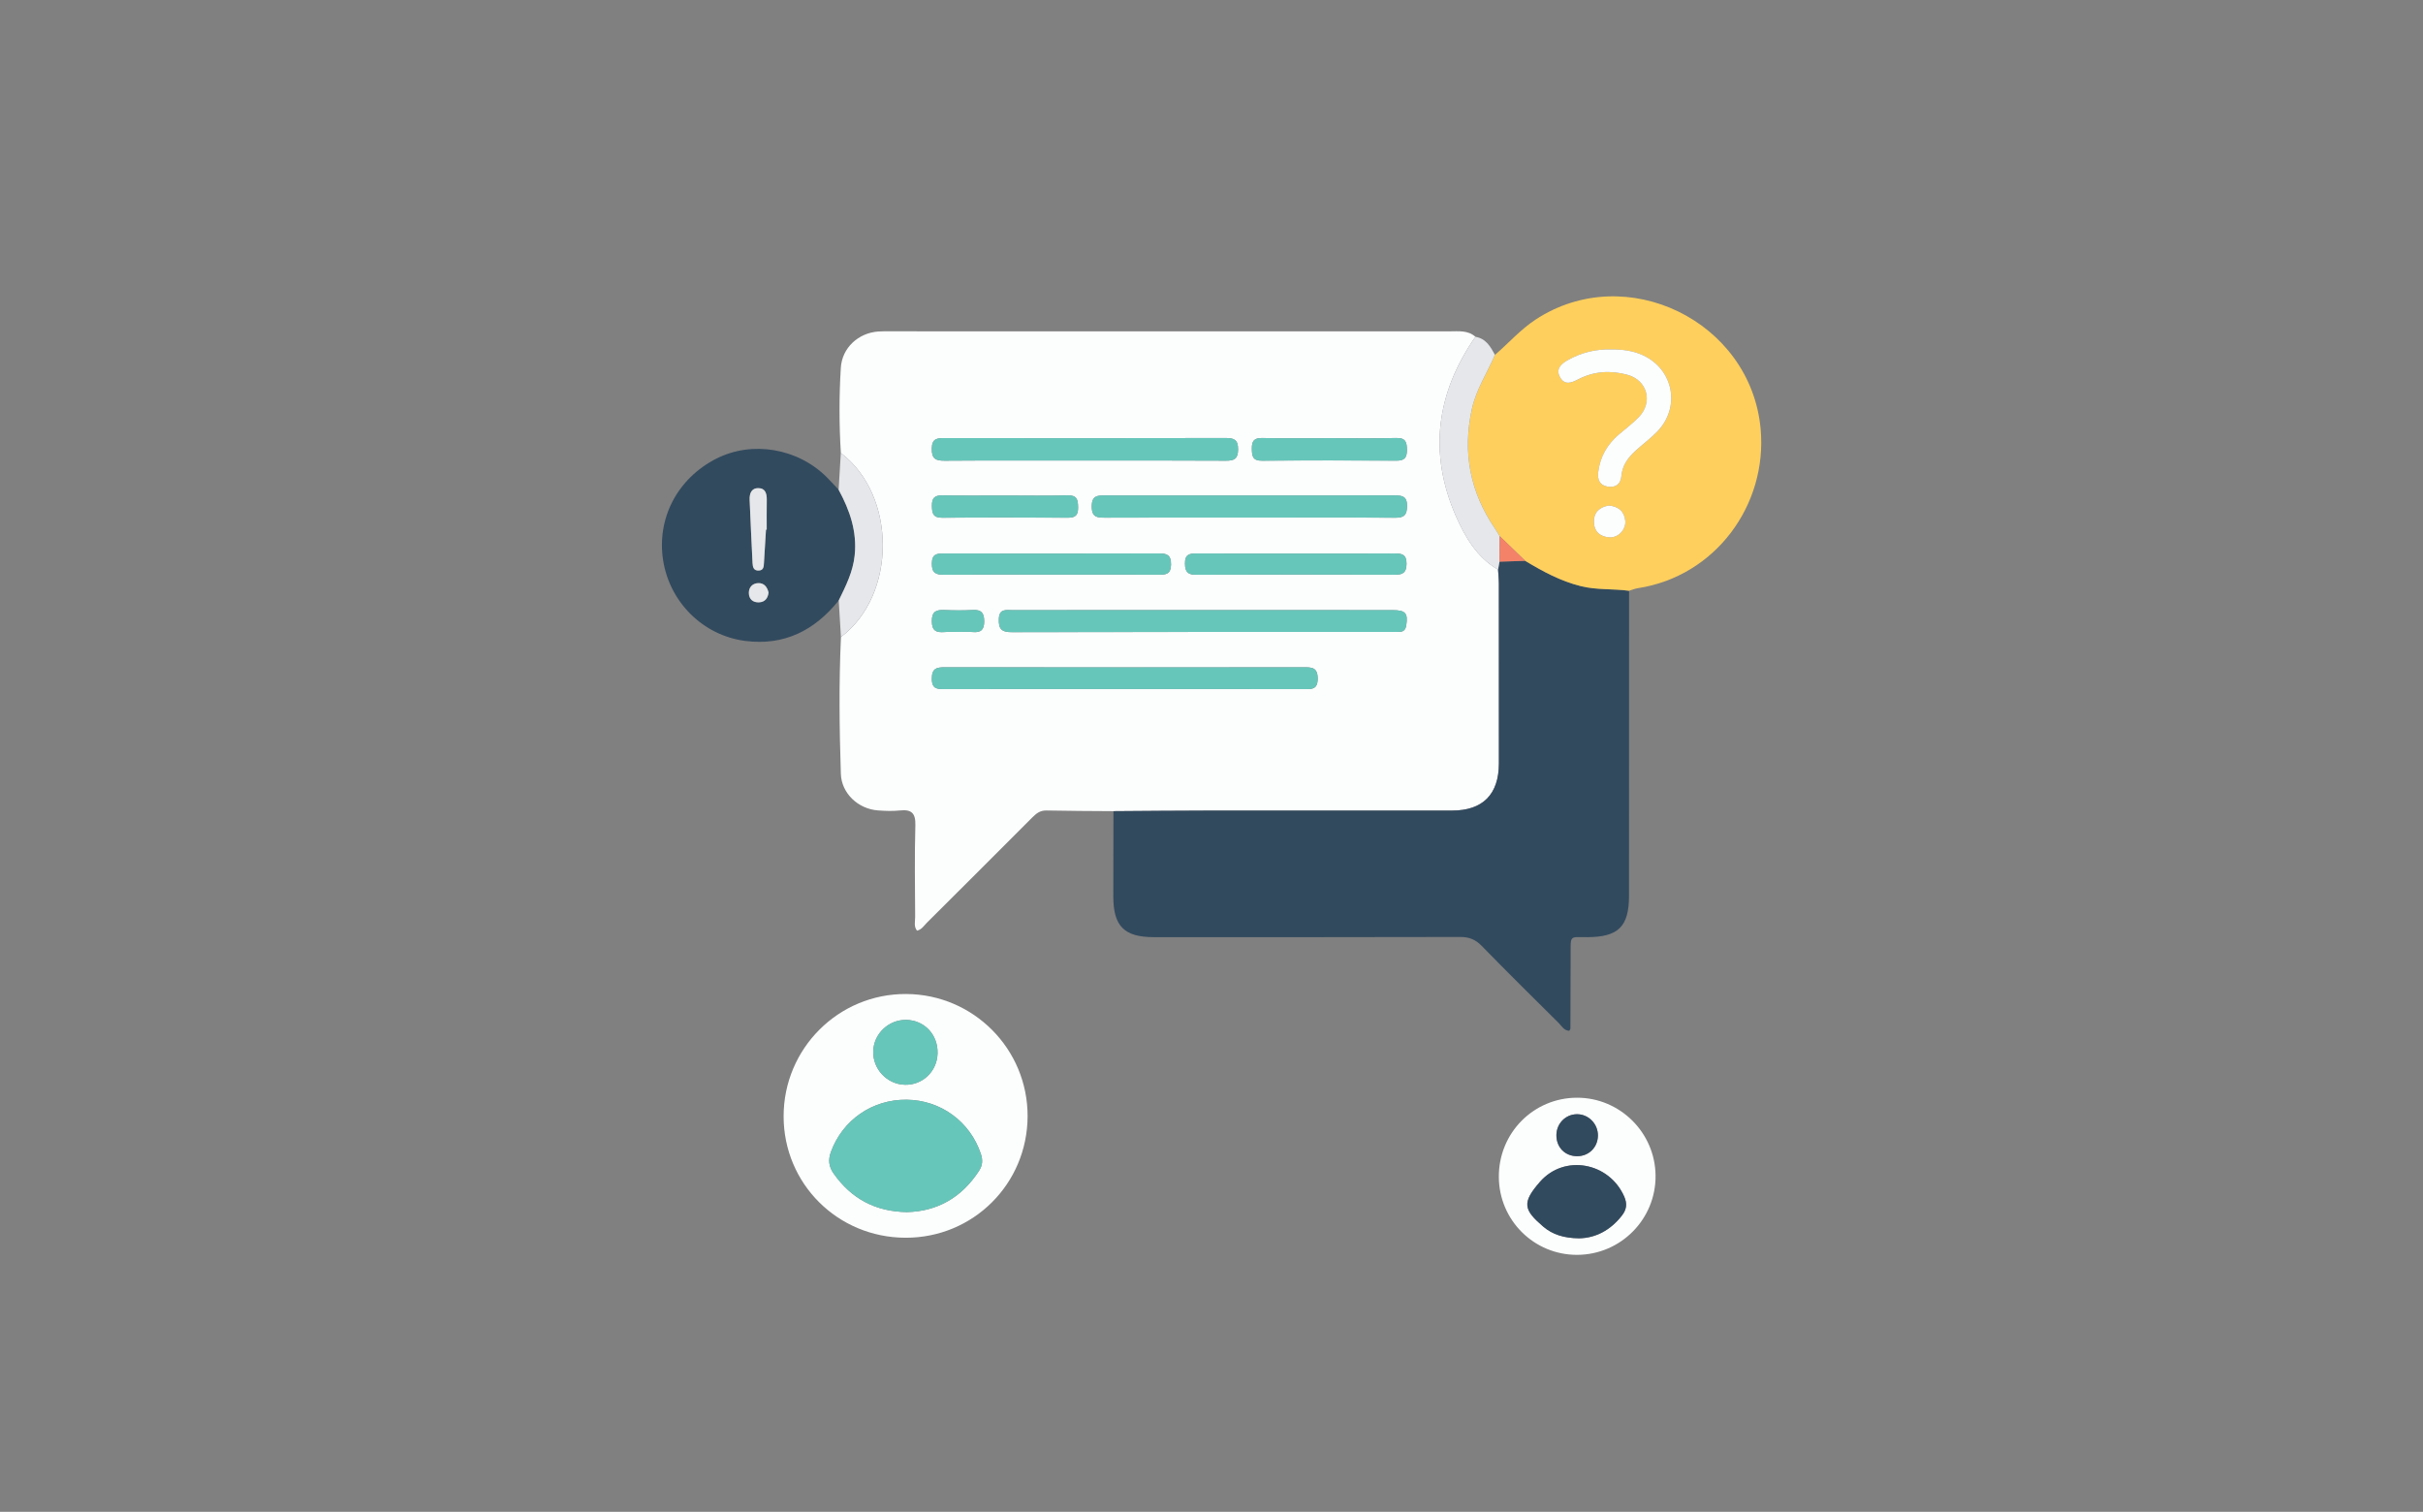 <?xml version="1.0" encoding="utf-8"?>
<!-- Generator: Adobe Illustrator 25.2.0, SVG Export Plug-In . SVG Version: 6.00 Build 0)  -->
<svg version="1.1" id="Layer_1" xmlns="http://www.w3.org/2000/svg" xmlns:xlink="http://www.w3.org/1999/xlink" x="0px" y="0px"
	 viewBox="0 0 936 584" style="enable-background:new 0 0 936 584;" xml:space="preserve">
<rect x="0" y="0" width="936" height="584" fill="#808080" stroke="none"/>
<style type="text/css">
	.st0{fill:#FCFDFD;}
	.st1{fill:#324A5E;}
	.st2{fill:#FECF5D;}
	.st3{fill:#E5E7EA;}
	.st4{fill:#67C6BA;}
	.st5{fill:#F48269;}
</style>
<g>
	<path class="st0" d="M430.12,313.34c-8.64-0.07-17.29-0.07-25.93-0.26c-2.48-0.05-3.95,1.22-5.52,2.79
		c-13.5,13.54-27.03,27.05-40.59,40.54c-1.15,1.14-2.02,2.68-3.84,3.09c-1.31-1.62-0.71-3.52-0.72-5.28
		c-0.06-11.81-0.25-23.62,0.08-35.41c0.13-4.73-1.49-6.22-5.98-5.74c-2.79,0.3-5.66,0.18-8.47-0.02
		c-7.6-0.55-14.08-6.54-14.33-14.14c-0.58-17.61-0.77-35.23,0.04-52.84c21.56-16.22,21.54-54.71-0.04-71.1
		c-0.68-10.97-0.69-21.96-0.01-32.91c0.48-7.72,6.76-13.45,14.46-14.01c1.49-0.11,2.99-0.07,4.49-0.07
		c72.08,0,144.15-0.01,216.23,0.01c3.46,0,7.05-0.49,9.97,2.1c-15.09,21.71-18.22,44.85-7.56,69.23c3.56,8.15,8.15,15.97,16.3,20.74
		c0.11,1.82,0.31,3.64,0.31,5.47c0.02,23.13,0.03,46.26,0.01,69.39c-0.01,11.95-6.24,18.18-18.11,18.19
		c-31.62,0.01-63.24-0.02-94.86,0.01C454.07,313.14,442.1,313.26,430.12,313.34z M465.01,235.67c-24.65,0-49.31-0.01-73.96,0.02
		c-2.39,0-5.04-0.67-5.2,3.4c-0.15,3.92,1.07,5.12,5.05,5.11c49.14-0.12,98.28-0.08,147.42-0.08c0.67,0,1.33-0.03,2-0.02
		c1.77,0.02,2.64-0.73,2.92-2.6c0.7-4.6-0.26-5.81-5.27-5.81C513.65,235.66,489.33,235.67,465.01,235.67z M434.53,266.17
		c22.99,0,45.97-0.01,68.96,0.01c2.9,0,5.56,0.46,5.54-4.09c-0.02-4.29-2.26-4.33-5.38-4.33c-46.14,0.05-92.27,0.05-138.41-0.01
		c-3.23,0-5.29,0.25-5.27,4.44c0.02,4.14,2.27,3.99,5.12,3.99C388.22,266.15,411.38,266.17,434.53,266.17z M483.01,199.94
		c1.16,0,2.33,0,3.49,0c17.48,0,34.95-0.08,52.42,0.06c3.45,0.03,4.58-1.01,4.62-4.51c0.04-4.01-2.12-4.11-5.07-4.11
		c-37.11,0.04-74.23,0.04-111.34,0.01c-3.02,0-5.4-0.13-5.39,4.26c0.01,4.32,2.24,4.33,5.34,4.32
		C445.73,199.9,464.37,199.93,483.01,199.94z M418.51,177.9c18.33,0,36.66-0.06,54.98,0.06c3.28,0.02,4.76-0.69,4.77-4.38
		c0.01-3.73-1.54-4.38-4.79-4.38c-36.16,0.08-72.31,0.07-108.47,0.02c-2.97,0-5.02,0.12-5.06,4.12c-0.03,3.99,1.6,4.65,5.07,4.62
		C382.85,177.83,400.68,177.9,418.51,177.9z M406.21,221.97c13.81,0,27.62-0.04,41.43,0.03c2.82,0.01,4.68-0.22,4.73-3.9
		c0.05-3.75-1.57-4.33-4.79-4.32c-27.62,0.09-55.24,0.07-82.85,0.02c-2.77,0-4.72,0.13-4.75,3.86c-0.03,3.74,1.59,4.39,4.81,4.36
		C378.59,221.9,392.4,221.97,406.21,221.97z M500.78,213.83c-12.8,0-25.6,0.05-38.39-0.04c-2.86-0.02-4.7,0.28-4.63,3.95
		c0.06,3.27,1.13,4.29,4.35,4.28c25.6-0.1,51.19-0.09,76.79-0.01c3.15,0.01,4.41-0.91,4.44-4.24c0.03-3.61-1.77-4-4.66-3.98
		C526.04,213.88,513.41,213.83,500.78,213.83z M514,169.26c-8.82,0-17.64,0.11-26.46-0.06c-3.16-0.06-4,1.24-3.95,4.14
		c0.04,2.83,0.28,4.66,3.96,4.62c17.31-0.16,34.62-0.13,51.92-0.02c3.12,0.02,4.03-1.2,4.02-4.12c-0.01-2.9-0.43-4.71-4.03-4.63
		C530.98,169.39,522.49,169.26,514,169.26z M388,191.41c-7.98,0-15.97,0.09-23.95-0.05c-3.02-0.05-4.1,1.02-4.05,4.07
		c0.05,2.93,0.48,4.6,4.06,4.57c16.13-0.15,32.27-0.13,48.4-0.01c3.1,0.02,4.04-1.06,4-4.04c-0.04-2.89-0.39-4.69-4.01-4.6
		C404.31,191.56,396.15,191.41,388,191.41z M370.3,244.12c1.83,0,3.66-0.13,5.47,0.03c3.16,0.28,4.44-0.86,4.42-4.19
		c-0.02-3.23-1.11-4.49-4.35-4.32c-3.64,0.19-7.3,0.16-10.95,0.01c-3.1-0.13-4.92,0.41-4.92,4.25c0,3.79,1.7,4.51,4.86,4.26
		C366.64,244,368.47,244.12,370.3,244.12z"/>
	<path class="st1" d="M430.12,313.34c11.98-0.07,23.96-0.2,35.93-0.21c31.62-0.03,63.24,0,94.86-0.01
		c11.87,0,18.09-6.24,18.11-18.19c0.03-23.13,0.02-46.26-0.01-69.39c0-1.82-0.2-3.65-0.31-5.47c0.19-1.03,0.37-2.07,0.56-3.1
		c3.31-0.11,6.62-0.22,9.92-0.32c6.79,4.1,13.69,7.84,21.5,9.78c6.16,1.53,12.44,0.95,18.62,1.79c0,39.29,0.02,78.59-0.02,117.88
		c-0.01,11.83-4.14,15.84-15.96,15.91c-7.14,0.04-6.55-1-6.59,6.79c-0.04,9.49-0.04,18.98-0.08,28.47c0,0.28-0.26,0.55-0.46,0.93
		c-2.07-0.12-2.95-1.93-4.17-3.13c-9.93-9.84-19.88-19.68-29.64-29.69c-2.4-2.46-4.86-3.45-8.3-3.44
		c-39.46,0.11-78.93,0.07-118.4,0.07c-11.38,0-15.61-4.25-15.61-15.68C430.09,335.32,430.11,324.33,430.12,313.34z"/>
	<path class="st2" d="M629.31,228.21c-6.18-0.85-12.46-0.26-18.62-1.79c-7.81-1.94-14.72-5.68-21.51-9.78
		c-3.28-3.18-6.57-6.36-9.85-9.54c-0.61-0.99-1.18-2-1.83-2.95c-9.6-14.08-12.56-29.35-8.92-46.07c1.66-7.64,5.95-14,8.93-21
		c5.25-4.51,9.8-9.76,15.69-13.63c34.95-22.95,83.12,0.6,86.93,42.23c2.69,29.44-17.53,56.98-47.48,61.54
		C631.51,227.39,630.42,227.87,629.31,228.21z M622.17,134.99c-5.62-0.17-11.22,1.15-16.43,4.07c-2.68,1.5-4.91,3.49-3.04,6.76
		c1.75,3.07,4.37,2.08,6.95,0.73c6.04-3.16,12.48-3.53,18.94-1.8c7.83,2.09,10.09,10.67,4.41,16.47c-2.32,2.37-5,4.39-7.54,6.54
		c-4.51,3.82-7.29,8.57-8.05,14.48c-0.36,2.84,0.38,5.11,3.42,5.7c3.15,0.61,5.26-0.81,5.54-4.12c0.35-4.14,2.63-7.11,5.51-9.74
		c2.7-2.47,5.68-4.66,8.23-7.26c9.21-9.39,6.47-24.07-5.41-29.57C630.83,135.46,626.72,134.92,622.17,134.99z M621.54,195.27
		c-3.55,0.58-5.84,2.52-5.81,6.26c0.03,3.74,2.32,5.79,5.96,6.04c3.4,0.23,6.48-2.99,6.15-6.39
		C627.48,197.49,625.17,195.66,621.54,195.27z"/>
	<path class="st0" d="M349.82,478.12c-26.19-0.05-47.1-20.86-47.11-46.89c-0.01-26.23,21.23-47.42,47.38-47.26
		c26.01,0.16,46.95,21.28,46.87,47.26C396.86,457.34,375.92,478.17,349.82,478.12z M350.4,468.22c11.78-0.31,21.12-5.67,27.79-15.93
		c1.43-2.19,1.5-4.21,0.71-6.58c-4.14-12.44-15.51-20.77-28.67-20.91c-13.26-0.14-24.73,7.84-29.24,20.14
		c-1.14,3.11-0.84,5.71,1.07,8.41C328.87,463,338.08,468.03,350.4,468.22z M349.61,419.03c6.84,0.14,12.37-5.18,12.57-12.09
		c0.21-7.24-5.08-12.88-12.16-12.97c-6.77-0.08-12.47,5.33-12.69,12.06C337.1,412.98,342.68,418.89,349.61,419.03z"/>
	<path class="st1" d="M324,231.95c-9.33,11.61-21.15,17.61-36.26,15.61c-16.2-2.15-29.03-14.94-31.57-31.08
		c-2.55-16.22,5.47-31.6,20.48-39.28c13.87-7.09,31.64-4.08,42.87,7.28c1.52,1.53,2.96,3.14,4.44,4.7c4.3,7.9,7.16,16.09,6.2,25.35
		C329.5,220.9,326.72,226.39,324,231.95z M295.9,204.6c0.1,0,0.19,0,0.29,0c0-3.81-0.04-7.62,0.02-11.43
		c0.04-2.39-0.45-4.57-3.24-4.61c-2.81-0.03-3.47,2.24-3.38,4.56c0.32,8.11,0.74,16.21,1.12,24.32c0.08,1.6,0.39,3.08,2.47,2.95
		c1.82-0.12,1.86-1.53,1.94-2.9C295.36,213.19,295.63,208.89,295.9,204.6z M296.89,228.89c-0.5-2.13-1.72-3.72-3.98-3.64
		c-2.24,0.08-3.67,1.6-3.63,3.87c0.04,2.32,1.56,3.63,3.85,3.56C295.42,232.61,296.63,231.16,296.89,228.89z"/>
	<path class="st0" d="M639.54,454.11c0.16,16.81-13.45,30.57-30.29,30.62c-16.65,0.05-30.15-13.36-30.25-30.05
		c-0.11-16.97,13.34-30.62,30.18-30.65C625.76,424,639.39,437.51,639.54,454.11z M610.01,478.34c6.26-0.1,12.06-3.03,16.54-8.81
		c1.85-2.39,2.08-4.59,0.87-7.34c-5.8-13.19-23.1-16.47-32.55-5.65c-7.05,8.07-6.31,10.76,1.24,17.24
		C599.75,476.91,604.18,478.28,610.01,478.34z M609.33,446.62c4.47-0.04,7.88-3.44,7.94-7.91c0.07-4.57-3.65-8.36-8.15-8.3
		c-4.34,0.06-7.81,3.57-7.88,8C601.17,443.18,604.59,446.66,609.33,446.62z"/>
	<path class="st3" d="M577.5,137.08c-2.98,6.99-7.26,13.36-8.93,21c-3.64,16.72-0.68,31.99,8.92,46.07
		c0.65,0.96,1.22,1.97,1.83,2.96c-0.02,3.29-0.05,6.58-0.07,9.86c-0.19,1.03-0.37,2.07-0.56,3.1c-8.15-4.77-12.74-12.59-16.3-20.74
		c-10.66-24.38-7.53-47.52,7.56-69.23C574.01,130.76,575.78,133.9,577.5,137.08z"/>
	<path class="st3" d="M324,231.95c2.72-5.57,5.5-11.05,6.16-17.41c0.96-9.26-1.91-17.45-6.2-25.35c0.29-4.74,0.57-9.48,0.85-14.23
		c21.58,16.39,21.6,54.88,0.04,71.1C324.57,241.36,324.29,236.66,324,231.95z"/>
	<path class="st4" d="M465.01,235.67c24.32,0,48.64-0.01,72.96,0.01c5.01,0,5.96,1.21,5.27,5.81c-0.28,1.87-1.15,2.62-2.92,2.6
		c-0.67-0.01-1.33,0.02-2,0.02c-49.14,0-98.28-0.04-147.42,0.08c-3.98,0.01-5.2-1.19-5.05-5.11c0.16-4.07,2.81-3.4,5.2-3.4
		C415.7,235.66,440.36,235.67,465.01,235.67z"/>
	<path class="st4" d="M434.53,266.17c-23.15,0-46.3-0.02-69.46,0.02c-2.85,0-5.1,0.15-5.12-3.99c-0.02-4.19,2.04-4.44,5.27-4.44
		c46.14,0.06,92.27,0.05,138.41,0.01c3.13,0,5.36,0.04,5.38,4.33c0.02,4.55-2.64,4.09-5.54,4.09
		C480.5,266.16,457.51,266.17,434.53,266.17z"/>
	<path class="st4" d="M483.01,199.93c-18.64,0-37.28-0.03-55.92,0.03c-3.1,0.01-5.34,0.01-5.34-4.32c-0.01-4.39,2.37-4.27,5.39-4.26
		c37.11,0.03,74.23,0.04,111.34-0.01c2.95,0,5.11,0.09,5.07,4.11c-0.04,3.5-1.17,4.54-4.62,4.51c-17.47-0.14-34.95-0.06-52.42-0.06
		C485.34,199.94,484.17,199.94,483.01,199.93z"/>
	<path class="st4" d="M418.51,177.9c-17.83,0-35.66-0.07-53.48,0.06c-3.47,0.03-5.11-0.63-5.07-4.62c0.04-4.01,2.09-4.13,5.06-4.12
		c36.16,0.05,72.31,0.06,108.47-0.02c3.25-0.01,4.81,0.64,4.79,4.38c-0.01,3.69-1.49,4.4-4.77,4.38
		C455.16,177.84,436.84,177.9,418.51,177.9z"/>
	<path class="st4" d="M406.21,221.97c-13.81,0-27.62-0.07-41.43,0.05c-3.23,0.03-4.84-0.61-4.81-4.36c0.03-3.73,1.98-3.87,4.75-3.86
		c27.62,0.04,55.24,0.07,82.85-0.02c3.22-0.01,4.83,0.57,4.79,4.32c-0.05,3.68-1.91,3.92-4.73,3.9
		C433.83,221.93,420.02,221.97,406.21,221.97z"/>
	<path class="st4" d="M500.78,213.83c12.63,0,25.26,0.05,37.89-0.04c2.89-0.02,4.69,0.37,4.66,3.98c-0.03,3.33-1.3,4.25-4.44,4.24
		c-25.6-0.08-51.19-0.09-76.79,0.01c-3.23,0.01-4.3-1.01-4.35-4.28c-0.07-3.67,1.78-3.96,4.63-3.95
		C475.18,213.88,487.98,213.83,500.78,213.83z"/>
	<path class="st4" d="M514,169.26c8.49,0,16.98,0.13,25.46-0.06c3.61-0.08,4.02,1.73,4.03,4.63c0.01,2.92-0.9,4.14-4.02,4.12
		c-17.31-0.11-34.62-0.14-51.92,0.02c-3.69,0.03-3.92-1.79-3.96-4.62c-0.04-2.9,0.79-4.2,3.95-4.14
		C496.36,169.36,505.18,169.26,514,169.26z"/>
	<path class="st4" d="M388,191.41c8.15,0,16.3,0.15,24.45-0.07c3.62-0.09,3.97,1.71,4.01,4.6c0.04,2.98-0.9,4.07-4,4.04
		c-16.13-0.13-32.27-0.14-48.4,0.01c-3.58,0.03-4.01-1.63-4.06-4.57c-0.05-3.04,1.03-4.12,4.05-4.07
		C372.03,191.5,380.02,191.41,388,191.41z"/>
	<path class="st4" d="M370.3,244.12c-1.83,0-3.66-0.12-5.47,0.03c-3.15,0.25-4.86-0.46-4.86-4.26c0-3.84,1.82-4.38,4.92-4.25
		c3.64,0.15,7.31,0.18,10.95-0.01c3.24-0.17,4.33,1.09,4.35,4.32c0.02,3.33-1.26,4.47-4.42,4.19
		C373.96,243.99,372.12,244.12,370.3,244.12z"/>
	<path class="st5" d="M579.26,216.96c0.02-3.29,0.05-6.57,0.07-9.86c3.28,3.18,6.57,6.36,9.85,9.54
		C585.87,216.74,582.57,216.85,579.26,216.96z"/>
	<path class="st0" d="M622.17,134.99c4.56-0.07,8.66,0.47,12.52,2.25c11.88,5.5,14.62,20.18,5.41,29.57
		c-2.56,2.61-5.53,4.8-8.23,7.26c-2.88,2.63-5.16,5.61-5.51,9.74c-0.28,3.31-2.39,4.74-5.54,4.12c-3.03-0.59-3.78-2.86-3.42-5.7
		c0.76-5.91,3.54-10.66,8.05-14.48c2.54-2.15,5.22-4.17,7.54-6.54c5.68-5.8,3.42-14.38-4.41-16.47c-6.46-1.73-12.9-1.36-18.94,1.8
		c-2.58,1.35-5.19,2.34-6.95-0.73c-1.87-3.28,0.36-5.27,3.04-6.76C610.95,136.14,616.55,134.82,622.17,134.99z"/>
	<path class="st0" d="M621.54,195.27c3.63,0.4,5.94,2.22,6.3,5.91c0.33,3.4-2.74,6.62-6.15,6.39c-3.64-0.25-5.93-2.31-5.96-6.04
		C615.7,197.79,617.99,195.85,621.54,195.27z"/>
	<path class="st4" d="M350.4,468.22c-12.32-0.18-21.53-5.21-28.35-14.86c-1.91-2.7-2.21-5.3-1.07-8.41
		c4.51-12.3,15.98-20.28,29.24-20.14c13.17,0.14,24.53,8.46,28.67,20.91c0.79,2.37,0.72,4.39-0.71,6.58
		C371.52,462.54,362.18,467.91,350.4,468.22z"/>
	<path class="st4" d="M349.61,419.03c-6.92-0.15-12.5-6.05-12.28-13c0.22-6.73,5.91-12.14,12.69-12.06
		c7.09,0.09,12.37,5.72,12.16,12.97C361.98,413.86,356.45,419.18,349.61,419.03z"/>
	<path class="st3" d="M295.9,204.6c-0.27,4.3-0.54,8.6-0.79,12.89c-0.08,1.37-0.12,2.78-1.94,2.9c-2.08,0.13-2.39-1.35-2.47-2.95
		c-0.38-8.11-0.8-16.21-1.12-24.32c-0.09-2.32,0.56-4.59,3.38-4.56c2.79,0.03,3.28,2.22,3.24,4.61c-0.06,3.81-0.02,7.62-0.02,11.43
		C296.09,204.6,295.99,204.6,295.9,204.6z"/>
	<path class="st3" d="M296.89,228.89c-0.26,2.28-1.46,3.73-3.76,3.79c-2.29,0.06-3.81-1.24-3.85-3.56
		c-0.04-2.27,1.39-3.79,3.63-3.87C295.17,225.17,296.39,226.75,296.89,228.89z"/>
	<path class="st1" d="M610.01,478.34c-5.83-0.06-10.27-1.43-13.9-4.55c-7.54-6.48-8.28-9.17-1.24-17.24
		c9.45-10.83,26.74-7.54,32.55,5.65c1.21,2.75,0.98,4.95-0.87,7.34C622.07,475.3,616.28,478.24,610.01,478.34z"/>
	<path class="st1" d="M609.33,446.62c-4.74,0.04-8.16-3.43-8.09-8.21c0.07-4.43,3.53-7.95,7.88-8c4.5-0.06,8.22,3.73,8.15,8.3
		C617.21,443.18,613.8,446.58,609.33,446.62z"/>
</g>
</svg>
